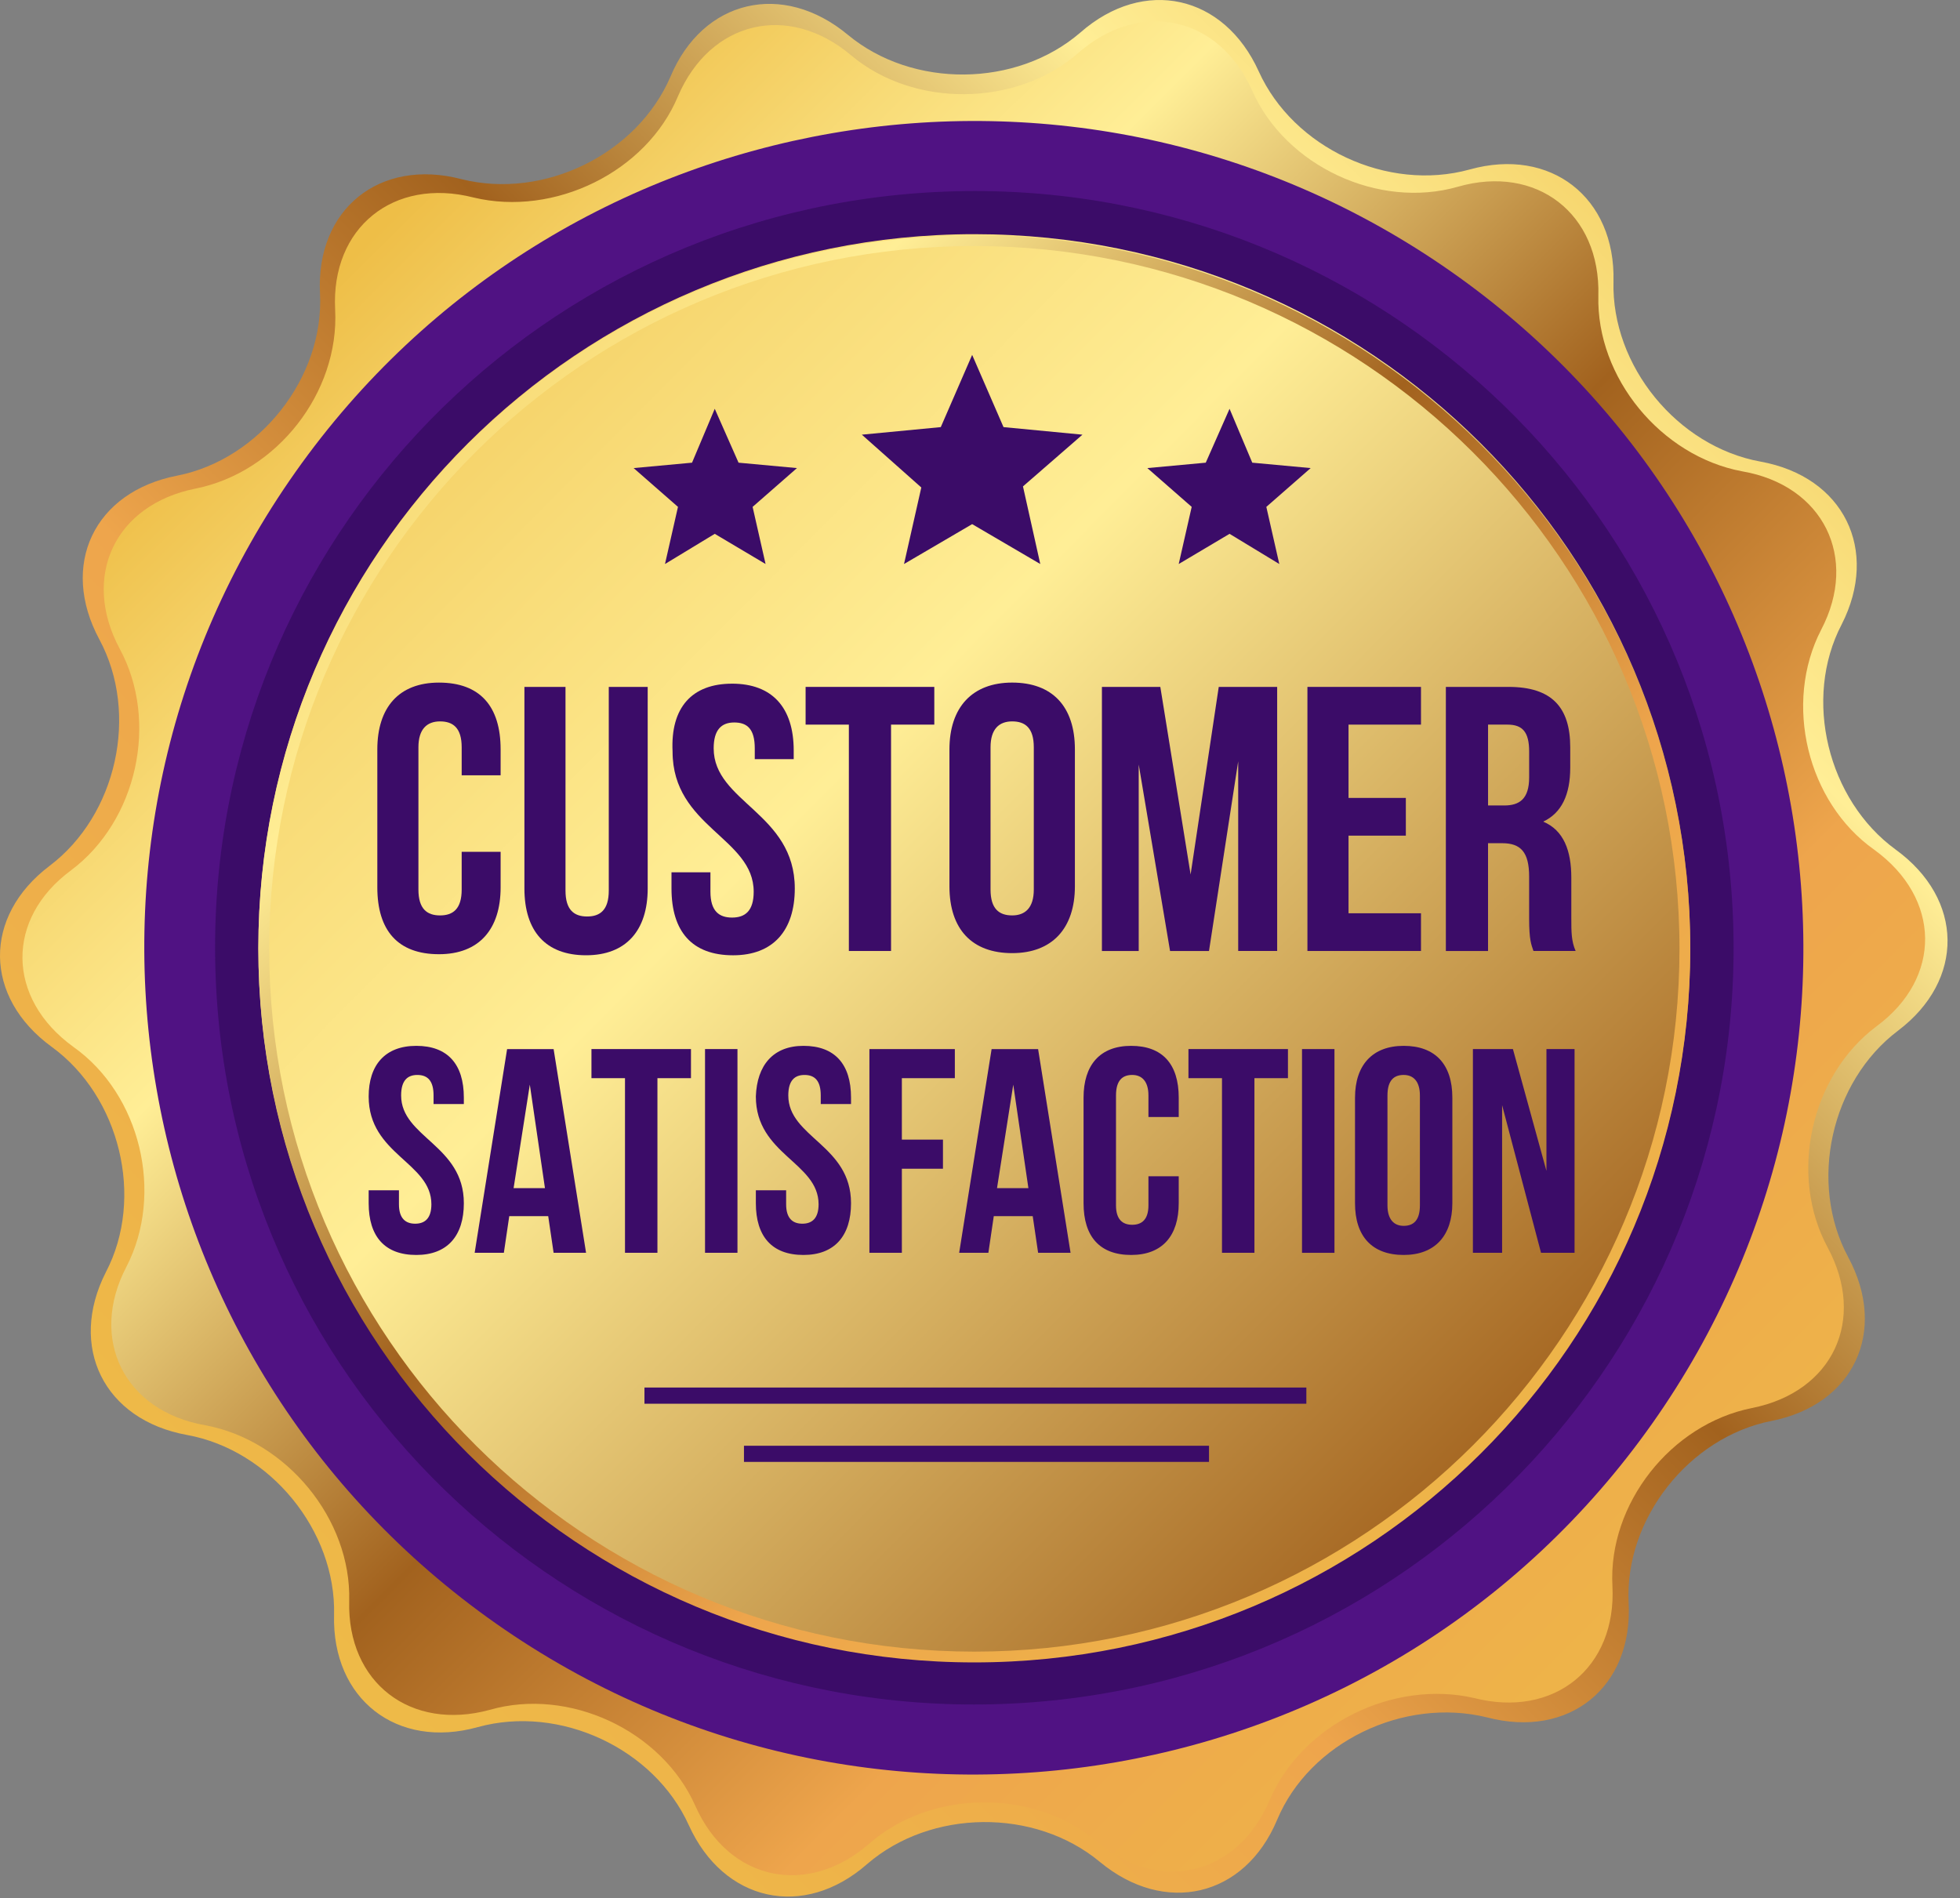 <svg width="127" height="123" fill="none" xmlns="http://www.w3.org/2000/svg"><rect width="100%" height="100%" fill="#808080" stroke="none"/><path d="M82.754 117.918c-2.103 5.029-7.288 6.217-11.493 2.725-4.205-3.493-10.932-3.423-15.067.139-4.134 3.632-9.32 2.445-11.563-2.514-2.242-4.959-8.339-7.823-13.665-6.356-5.256 1.466-9.46-1.816-9.32-7.264.14-5.448-4.135-10.687-9.53-11.665-5.397-.978-7.71-5.727-5.257-10.547 2.523-4.819.911-11.385-3.504-14.598-4.414-3.212-4.485-8.451-.14-11.734 4.345-3.283 5.817-9.848 3.224-14.668-2.593-4.819-.35-9.569 5.046-10.616 5.325-1.048 9.53-6.356 9.25-11.804-.28-5.448 3.854-8.801 9.18-7.404 5.326 1.327 11.353-1.607 13.525-6.636 2.102-5.029 7.288-6.216 11.493-2.724 4.204 3.493 10.932 3.423 15.066-.14 4.135-3.631 9.32-2.444 11.563 2.515 2.243 4.96 8.34 7.823 13.666 6.356 5.255-1.467 9.46 1.816 9.32 7.264-.14 5.448 4.134 10.687 9.53 11.665 5.396.978 7.709 5.727 5.256 10.547-2.522 4.819-.911 11.384 3.504 14.597 4.415 3.213 4.485 8.452.14 11.735-4.344 3.282-5.816 9.848-3.223 14.668 2.593 4.819.35 9.569-4.976 10.616-5.326 1.048-9.53 6.356-9.25 11.804.28 5.448-3.854 8.801-9.18 7.404-5.396-1.327-11.493 1.607-13.595 6.635z" fill="url(#paint0_linear_245_5041)"/><path d="M82.263 116.661c-2.102 4.89-7.148 6.077-11.212 2.654-4.065-3.422-10.722-3.352-14.717.14-3.994 3.492-9.11 2.445-11.282-2.444-2.173-4.89-8.2-7.684-13.315-6.217-5.116 1.397-9.25-1.746-9.11-7.054.14-5.309-4.065-10.407-9.32-11.385-5.256-.908-7.569-5.588-5.116-10.268 2.452-4.75.91-11.175-3.434-14.249-4.345-3.143-4.415-8.311-.14-11.454 4.275-3.213 5.676-9.64 3.153-14.319-2.522-4.68-.35-9.36 4.906-10.407 5.256-1.048 9.32-6.216 9.04-11.595-.28-5.308 3.784-8.59 8.97-7.264 5.256 1.258 11.212-1.676 13.245-6.565 2.102-4.89 7.148-6.077 11.212-2.655 4.065 3.423 10.722 3.353 14.716-.14C73.854-.052 78.97.996 81.142 5.885c2.172 4.89 8.199 7.684 13.315 6.217 5.115-1.467 9.25 1.746 9.11 7.054-.14 5.309 4.064 10.407 9.32 11.385 5.256.908 7.569 5.588 5.116 10.268-2.453 4.75-.911 11.175 3.434 14.248 4.344 3.144 4.415 8.312.14 11.455-4.275 3.213-5.677 9.64-3.154 14.319 2.523 4.68.351 9.36-4.905 10.407-5.256 1.048-9.321 6.216-9.04 11.525.28 5.308-3.784 8.591-8.97 7.264-5.186-1.188-11.143 1.676-13.245 6.635z" fill="url(#paint1_linear_245_5041)"/><path d="M107.047 92.256c17.089-24.19 11.268-57.61-13.002-74.643-24.27-17.033-57.8-11.231-74.89 12.96-17.09 24.19-11.268 57.608 13.002 74.642 24.27 17.033 57.8 11.231 74.89-12.96z" fill="#501283"/><path d="M65.01 110.412c27.15-1.034 48.32-23.809 47.283-50.87-1.037-27.06-23.888-48.16-51.038-47.126-27.15 1.033-48.32 23.808-47.282 50.87 1.036 27.06 23.887 48.159 51.037 47.126z" fill="#3B0C68"/><path d="M63.132 107.651c25.621 0 46.391-20.702 46.391-46.238 0-25.537-20.77-46.239-46.391-46.239S16.74 35.876 16.74 61.413c0 25.536 20.77 46.238 46.392 46.238z" fill="url(#paint2_linear_245_5041)"/><path d="M63.132 15.942c25.158 0 45.691 20.396 45.691 45.54 0 25.075-20.463 45.54-45.691 45.54-25.158 0-45.69-20.395-45.69-45.54 0-25.144 20.462-45.54 45.69-45.54zm0-.698c-25.649 0-46.392 20.675-46.392 46.238 0 25.564 20.743 46.239 46.392 46.239 25.648 0 46.391-20.675 46.391-46.239 0-25.563-20.813-46.238-46.391-46.238z" fill="url(#paint3_linear_245_5041)"/><path d="M32.438 55.196v2.305c0 2.724-1.402 4.33-3.995 4.33-2.663 0-3.994-1.536-3.994-4.33v-8.94c0-2.724 1.401-4.33 3.994-4.33 2.663 0 3.995 1.536 3.995 4.33v1.676h-2.523v-1.816c0-1.257-.56-1.676-1.402-1.676-.84 0-1.401.489-1.401 1.676v9.22c0 1.257.56 1.676 1.401 1.676s1.402-.419 1.402-1.676v-2.445h2.523z" fill="url(#paint4_linear_245_5041)"/><path d="M36.642 44.51v13.2c0 1.258.561 1.677 1.402 1.677.84 0 1.402-.42 1.402-1.676V44.51h2.522v13.06c0 2.724-1.401 4.33-3.994 4.33s-3.994-1.536-3.994-4.33V44.51h2.662z" fill="url(#paint5_linear_245_5041)"/><path d="M47.434 44.3c2.593 0 3.995 1.537 3.995 4.33v.56h-2.523v-.7c0-1.256-.49-1.675-1.331-1.675s-1.332.489-1.332 1.676c0 3.492 5.256 4.19 5.256 9.08 0 2.724-1.402 4.33-3.995 4.33-2.662 0-3.994-1.536-3.994-4.33v-1.048h2.523v1.258c0 1.257.56 1.676 1.401 1.676s1.402-.42 1.402-1.676c0-3.493-5.256-4.191-5.256-9.08-.14-2.864 1.262-4.4 3.854-4.4z" fill="url(#paint6_linear_245_5041)"/><path d="M52.2 44.51h8.339v2.444h-2.803v14.668h-2.733V46.954H52.2V44.51z" fill="url(#paint7_linear_245_5041)"/><path d="M61.52 48.56c0-2.723 1.472-4.33 4.065-4.33 2.593 0 4.064 1.537 4.064 4.33v8.871c0 2.724-1.472 4.33-4.064 4.33-2.593 0-4.065-1.536-4.065-4.33v-8.87zm2.663 9.08c0 1.258.56 1.677 1.402 1.677.84 0 1.401-.489 1.401-1.676v-9.22c0-1.257-.56-1.676-1.401-1.676s-1.402.489-1.402 1.676v9.22z" fill="url(#paint8_linear_245_5041)"/><path d="M77.147 56.663L78.97 44.51h3.785v17.112H80.23V49.33l-1.892 12.293h-2.523L73.784 49.54v12.083H71.4V44.51h3.784l1.962 12.153z" fill="url(#paint9_linear_245_5041)"/><path d="M87.379 51.704h3.714v2.444h-3.714v5.03h4.695v2.444h-7.358V44.51h7.358v2.444h-4.695v4.75z" fill="url(#paint10_linear_245_5041)"/><path d="M99.362 61.622c-.14-.419-.28-.698-.28-2.095v-2.724c0-1.607-.56-2.166-1.752-2.166h-.911v6.985h-2.733V44.51h4.064c2.803 0 3.995 1.327 3.995 3.911v1.327c0 1.746-.561 2.934-1.752 3.492 1.331.56 1.822 1.886 1.822 3.633v2.654c0 .838 0 1.466.28 2.095h-2.733zM96.42 46.954v5.239h1.051c.981 0 1.612-.42 1.612-1.816V48.7c0-1.257-.42-1.746-1.402-1.746H96.42z" fill="url(#paint11_linear_245_5041)"/><path d="M26.972 67.769c2.032 0 3.083 1.187 3.083 3.352v.42h-1.962v-.56c0-.907-.35-1.326-1.051-1.326-.63 0-1.051.349-1.051 1.327 0 2.724 4.064 3.213 4.064 6.984 0 2.096-1.051 3.353-3.083 3.353-2.033 0-3.084-1.188-3.084-3.353v-.838h1.962v.908c0 .908.42 1.257 1.052 1.257.63 0 1.05-.349 1.05-1.257 0-2.724-4.064-3.213-4.064-6.985 0-2.025 1.051-3.282 3.084-3.282z" fill="url(#paint12_linear_245_5041)"/><path d="M37.974 81.18h-2.102l-.35-2.376h-2.524l-.35 2.375h-1.892l2.102-13.2h3.014l2.102 13.2zm-4.695-4.192h2.032l-.981-6.705-1.051 6.705z" fill="url(#paint13_linear_245_5041)"/><path d="M38.324 67.978h6.448v1.886h-2.173v11.315h-2.102V69.864h-2.173v-1.886z" fill="url(#paint14_linear_245_5041)"/><path d="M45.682 67.978h2.103V81.18h-2.102v-13.2z" fill="url(#paint15_linear_245_5041)"/><path d="M52.06 67.769c2.032 0 3.083 1.187 3.083 3.352v.42h-1.962v-.56c0-.907-.35-1.326-1.051-1.326-.631 0-1.052.349-1.052 1.327 0 2.724 4.065 3.213 4.065 6.984 0 2.096-1.051 3.353-3.083 3.353-2.033 0-3.084-1.188-3.084-3.353v-.838h1.962v.908c0 .908.42 1.257 1.051 1.257s1.052-.349 1.052-1.257c0-2.724-4.065-3.213-4.065-6.985.07-2.025 1.121-3.282 3.084-3.282z" fill="url(#paint16_linear_245_5041)"/><path d="M58.437 73.845H61.1v1.886h-2.663v5.448h-2.103v-13.2h5.536v1.885h-3.433v3.981z" fill="url(#paint17_linear_245_5041)"/><path d="M69.369 81.18h-2.103l-.35-2.376h-2.523l-.35 2.375H62.15l2.102-13.2h3.013l2.103 13.2zm-4.766-4.192h2.033l-.981-6.705-1.052 6.705z" fill="url(#paint18_linear_245_5041)"/><path d="M76.377 76.22v1.746c0 2.096-1.052 3.353-3.084 3.353s-3.083-1.188-3.083-3.353v-6.845c0-2.095 1.05-3.352 3.083-3.352 2.032 0 3.084 1.187 3.084 3.352v1.258h-1.963v-1.397c0-.909-.42-1.328-1.05-1.328-.632 0-1.052.35-1.052 1.328v7.124c0 .908.42 1.257 1.051 1.257.63 0 1.051-.35 1.051-1.257V76.22h1.963z" fill="url(#paint19_linear_245_5041)"/><path d="M77.007 67.978h6.447v1.886h-2.172v11.315H79.18V69.864h-2.173v-1.886z" fill="url(#paint20_linear_245_5041)"/><path d="M84.365 67.978h2.103V81.18h-2.103v-13.2z" fill="url(#paint21_linear_245_5041)"/><path d="M87.8 71.121c0-2.095 1.12-3.352 3.153-3.352 2.032 0 3.153 1.187 3.153 3.352v6.845c0 2.096-1.121 3.353-3.153 3.353s-3.154-1.188-3.154-3.353v-6.845zm2.102 6.985c0 .908.42 1.327 1.05 1.327.632 0 1.052-.35 1.052-1.327v-7.124c0-.909-.42-1.328-1.051-1.328-.63 0-1.051.35-1.051 1.328v7.124z" fill="url(#paint22_linear_245_5041)"/><path d="M97.33 71.61v9.57h-1.892V67.977h2.593l2.172 7.893v-7.893h1.822V81.18h-2.172l-2.523-9.57z" fill="url(#paint23_linear_245_5041)"/><path d="M67.406 36.547l-4.414-2.584-4.415 2.584 1.12-4.959-3.853-3.422 5.115-.49 2.033-4.68 2.032 4.68 5.115.49-3.854 3.352 1.121 5.03zm15.488 0l-3.224-1.956-3.294 1.956.841-3.702-2.873-2.514 3.784-.35 1.542-3.492 1.472 3.492 3.784.35-2.873 2.514.84 3.702zm-33.287 0l-3.294-1.956-3.224 1.956.841-3.702-2.873-2.514 3.784-.35 1.472-3.492 1.542 3.492 3.784.35-2.873 2.514.84 3.702zM84.646 89.91H41.758v1.048h42.888V89.91zm-6.307 3.772H48.206v1.047h30.133v-1.047z" fill="#3B0C68"/><defs><linearGradient id="paint0_linear_245_5041" x1="117.803" y1="6.935" x2="14.383" y2="110.697" gradientUnits="userSpaceOnUse"><stop stop-color="#EEBE47"/><stop offset=".12" stop-color="#F8DB77"/><stop offset=".21" stop-color="#FFEE96"/><stop offset=".446" stop-color="#A2621E"/><stop offset=".667" stop-color="#EEA54C"/><stop offset="1" stop-color="#EEBE47"/></linearGradient><linearGradient id="paint1_linear_245_5041" x1="20.477" y1="18.96" x2="119.96" y2="118.827" gradientUnits="userSpaceOnUse"><stop stop-color="#EEBE47"/><stop offset=".12" stop-color="#F8DB77"/><stop offset=".21" stop-color="#FFEE96"/><stop offset=".446" stop-color="#A2621E"/><stop offset=".667" stop-color="#EEA54C"/><stop offset="1" stop-color="#EEBE47"/></linearGradient><linearGradient id="paint2_linear_245_5041" x1="11.836" y1="13.214" x2="201.651" y2="201.725" gradientUnits="userSpaceOnUse"><stop stop-color="#EEBE47"/><stop offset=".12" stop-color="#F8DB77"/><stop offset=".21" stop-color="#FFEE96"/><stop offset=".446" stop-color="#A2621E"/><stop offset=".667" stop-color="#EEA54C"/><stop offset="1" stop-color="#EEBE47"/></linearGradient><linearGradient id="paint3_linear_245_5041" x1="18.474" y1="17.948" x2="105.324" y2="107.129" gradientUnits="userSpaceOnUse"><stop stop-color="#EEBE47"/><stop offset=".12" stop-color="#F8DB77"/><stop offset=".21" stop-color="#FFEE96"/><stop offset=".446" stop-color="#A2621E"/><stop offset=".667" stop-color="#EEA54C"/><stop offset="1" stop-color="#EEBE47"/></linearGradient><linearGradient id="paint4_linear_245_5041" x1="63.097" y1="0" x2="63.097" y2="122.895" gradientUnits="userSpaceOnUse"><stop stop-color="#3B0C68"/><stop offset="1" stop-color="#3B0C68"/></linearGradient><linearGradient id="paint5_linear_245_5041" x1="63.097" y1="0" x2="63.097" y2="122.895" gradientUnits="userSpaceOnUse"><stop stop-color="#3B0C68"/><stop offset="1" stop-color="#3B0C68"/></linearGradient><linearGradient id="paint6_linear_245_5041" x1="63.097" y1="0" x2="63.097" y2="122.895" gradientUnits="userSpaceOnUse"><stop stop-color="#3B0C68"/><stop offset="1" stop-color="#3B0C68"/></linearGradient><linearGradient id="paint7_linear_245_5041" x1="63.097" y1="0" x2="63.097" y2="122.895" gradientUnits="userSpaceOnUse"><stop stop-color="#3B0C68"/><stop offset="1" stop-color="#3B0C68"/></linearGradient><linearGradient id="paint8_linear_245_5041" x1="63.097" y1="0" x2="63.097" y2="122.895" gradientUnits="userSpaceOnUse"><stop stop-color="#3B0C68"/><stop offset="1" stop-color="#3B0C68"/></linearGradient><linearGradient id="paint9_linear_245_5041" x1="63.097" y1="0" x2="63.097" y2="122.895" gradientUnits="userSpaceOnUse"><stop stop-color="#3B0C68"/><stop offset="1" stop-color="#3B0C68"/></linearGradient><linearGradient id="paint10_linear_245_5041" x1="63.097" y1="0" x2="63.097" y2="122.895" gradientUnits="userSpaceOnUse"><stop stop-color="#3B0C68"/><stop offset="1" stop-color="#3B0C68"/></linearGradient><linearGradient id="paint11_linear_245_5041" x1="63.097" y1="0" x2="63.097" y2="122.895" gradientUnits="userSpaceOnUse"><stop stop-color="#3B0C68"/><stop offset="1" stop-color="#3B0C68"/></linearGradient><linearGradient id="paint12_linear_245_5041" x1="63.097" y1="0" x2="63.097" y2="122.895" gradientUnits="userSpaceOnUse"><stop stop-color="#3B0C68"/><stop offset="1" stop-color="#3B0C68"/></linearGradient><linearGradient id="paint13_linear_245_5041" x1="63.097" y1="0" x2="63.097" y2="122.895" gradientUnits="userSpaceOnUse"><stop stop-color="#3B0C68"/><stop offset="1" stop-color="#3B0C68"/></linearGradient><linearGradient id="paint14_linear_245_5041" x1="63.097" y1="0" x2="63.097" y2="122.895" gradientUnits="userSpaceOnUse"><stop stop-color="#3B0C68"/><stop offset="1" stop-color="#3B0C68"/></linearGradient><linearGradient id="paint15_linear_245_5041" x1="63.097" y1="0" x2="63.097" y2="122.895" gradientUnits="userSpaceOnUse"><stop stop-color="#3B0C68"/><stop offset="1" stop-color="#3B0C68"/></linearGradient><linearGradient id="paint16_linear_245_5041" x1="63.097" y1="0" x2="63.097" y2="122.895" gradientUnits="userSpaceOnUse"><stop stop-color="#3B0C68"/><stop offset="1" stop-color="#3B0C68"/></linearGradient><linearGradient id="paint17_linear_245_5041" x1="63.097" y1="0" x2="63.097" y2="122.895" gradientUnits="userSpaceOnUse"><stop stop-color="#3B0C68"/><stop offset="1" stop-color="#3B0C68"/></linearGradient><linearGradient id="paint18_linear_245_5041" x1="63.097" y1="0" x2="63.097" y2="122.895" gradientUnits="userSpaceOnUse"><stop stop-color="#3B0C68"/><stop offset="1" stop-color="#3B0C68"/></linearGradient><linearGradient id="paint19_linear_245_5041" x1="63.097" y1="0" x2="63.097" y2="122.895" gradientUnits="userSpaceOnUse"><stop stop-color="#3B0C68"/><stop offset="1" stop-color="#3B0C68"/></linearGradient><linearGradient id="paint20_linear_245_5041" x1="63.097" y1="0" x2="63.097" y2="122.895" gradientUnits="userSpaceOnUse"><stop stop-color="#3B0C68"/><stop offset="1" stop-color="#3B0C68"/></linearGradient><linearGradient id="paint21_linear_245_5041" x1="63.097" y1="0" x2="63.097" y2="122.895" gradientUnits="userSpaceOnUse"><stop stop-color="#3B0C68"/><stop offset="1" stop-color="#3B0C68"/></linearGradient><linearGradient id="paint22_linear_245_5041" x1="63.097" y1="0" x2="63.097" y2="122.895" gradientUnits="userSpaceOnUse"><stop stop-color="#3B0C68"/><stop offset="1" stop-color="#3B0C68"/></linearGradient><linearGradient id="paint23_linear_245_5041" x1="63.097" y1="0" x2="63.097" y2="122.895" gradientUnits="userSpaceOnUse"><stop stop-color="#3B0C68"/><stop offset="1" stop-color="#3B0C68"/></linearGradient></defs></svg>